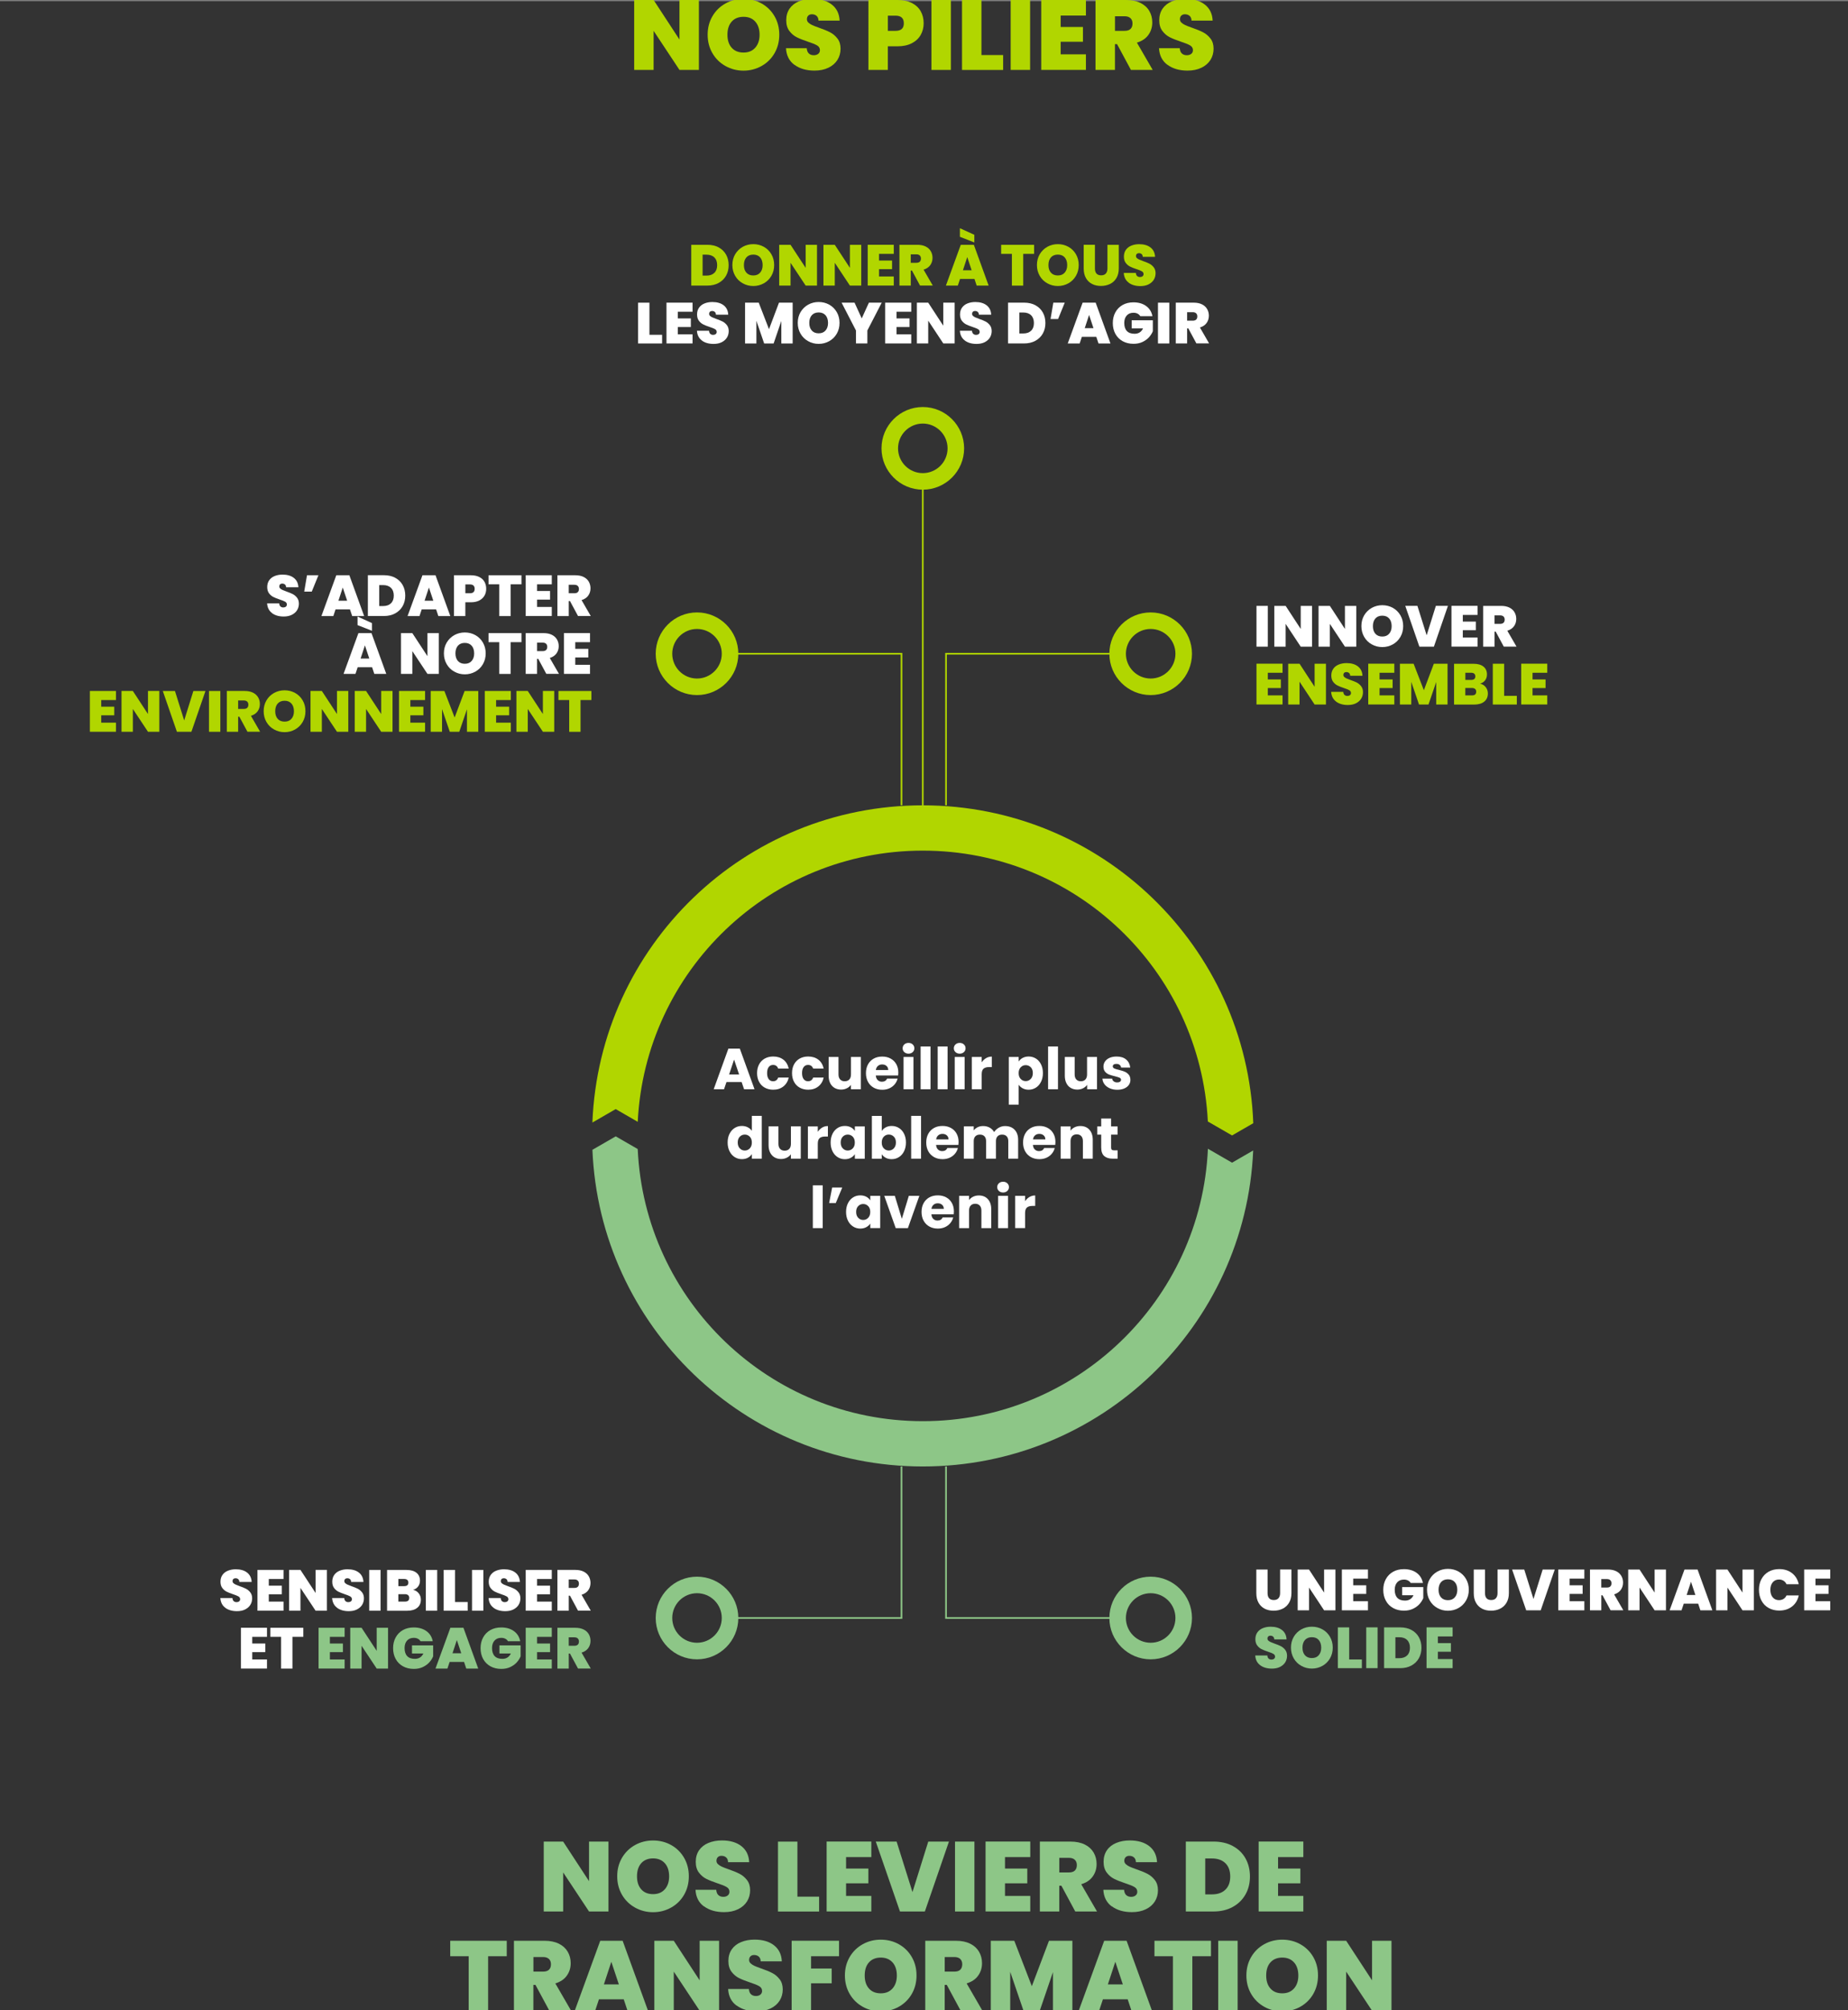 <?xml version="1.0" encoding="UTF-8"?>
<svg id="Calque_1" xmlns="http://www.w3.org/2000/svg" version="1.1" viewBox="0 0 820 891.64">
  <rect x="0" y="0" width="820" height="891.64" fill="#808080" stroke="none"/>
  <!-- Generator: Adobe Illustrator 29.8.2, SVG Export Plug-In . SVG Version: 2.1.1 Build 3)  -->
  <defs>
    <style>
      .st0 {
        fill: #b1d600;
      }

      .st1 {
        fill: #fff;
      }

      .st2 {
        fill: #8dc687;
      }

      .st3 {
        fill: #333;
      }
    </style>
  </defs>
  <g id="background">
    <rect class="st3" y=".52" width="820" height="891.56"/>
  </g>
  <g id="Calque_2">
    <g>
      <path class="st0" d="M273.2,491.92l9.78,5.65c3.27-66.98,58.64-120.29,126.49-120.29s123.15,53.23,126.48,120.14l10.74,6.19,9.42-5.43c-2.96-78.36-67.47-140.99-146.64-140.99s-143.51,62.48-146.61,140.7l10.35-5.98h0Z"/>
      <path class="st2" d="M556.06,510.28l-9.37,5.41-10.71-6.18c-2.99,67.24-58.48,120.83-126.51,120.83s-123.45-53.52-126.5-120.7l-9.76-5.63-10.34,5.97c3.24,78.11,67.63,140.45,146.61,140.45s143.2-62.18,146.59-140.15h-.01Z"/>
    </g>
    <g>
      <path class="st1" d="M329.08,479.94h-6.73l-1.08,3.18h-4.59l6.52-18.02h5.08l6.52,18.02h-4.64l-1.08-3.18h-.01ZM327.96,476.56l-2.23-6.6-2.21,6.6h4.44Z"/>
      <path class="st1" d="M336.83,472.06c.61-1.11,1.45-1.96,2.54-2.57,1.09-.6,2.33-.89,3.73-.89,1.8,0,3.3.47,4.51,1.4s1.99,2.26,2.37,3.97h-4.67c-.39-1.09-1.15-1.64-2.29-1.64-.81,0-1.45.32-1.92.94s-.72,1.51-.72,2.68.24,2.06.72,2.68c.48.62,1.12.94,1.92.94,1.13,0,1.89-.56,2.29-1.64h4.67c-.37,1.68-1.18,2.99-2.39,3.95s-2.71,1.44-4.48,1.44c-1.4,0-2.65-.3-3.73-.89-1.09-.6-1.94-1.45-2.54-2.57-.61-1.11-.91-2.42-.91-3.9s.3-2.79.91-3.9h0Z"/>
      <path class="st1" d="M352.34,472.06c.61-1.11,1.45-1.96,2.54-2.57,1.09-.6,2.33-.89,3.73-.89,1.8,0,3.3.47,4.51,1.4s1.99,2.26,2.37,3.97h-4.67c-.39-1.09-1.15-1.64-2.29-1.64-.81,0-1.45.32-1.92.94s-.72,1.51-.72,2.68.24,2.06.72,2.68c.48.62,1.12.94,1.92.94,1.13,0,1.89-.56,2.29-1.64h4.67c-.37,1.68-1.18,2.99-2.39,3.95s-2.71,1.44-4.48,1.44c-1.4,0-2.65-.3-3.73-.89-1.09-.6-1.94-1.45-2.54-2.57-.61-1.11-.91-2.42-.91-3.9s.3-2.79.91-3.9h0Z"/>
      <path class="st1" d="M381.97,468.81v14.31h-4.39v-1.95c-.45.63-1.04,1.14-1.81,1.52s-1.6.58-2.53.58c-1.09,0-2.06-.24-2.91-.73-.84-.49-1.49-1.2-1.95-2.12s-.69-2.01-.69-3.27v-8.36h4.37v7.77c0,.96.25,1.7.75,2.23s1.16.79,2,.79,1.53-.26,2.04-.79c.5-.52.75-1.27.75-2.23v-7.77h4.39-.03Z"/>
      <path class="st1" d="M398.55,477.03h-9.93c.07.88.35,1.57.86,2.04s1.12.71,1.86.71c1.09,0,1.85-.46,2.28-1.38h4.67c-.24.94-.67,1.79-1.3,2.54-.62.75-1.4,1.34-2.35,1.77-.94.42-1.99.64-3.16.64-1.4,0-2.66-.3-3.74-.89-1.09-.6-1.95-1.45-2.57-2.57s-.93-2.42-.93-3.9.3-2.79.91-3.9,1.46-1.96,2.55-2.57,2.35-.89,3.78-.89,2.61.29,3.69.87,1.92,1.42,2.53,2.49c.61,1.08.91,2.33.91,3.77,0,.41-.03.84-.08,1.28h.01ZM394.13,474.58c0-.75-.26-1.35-.77-1.8s-1.15-.66-1.93-.66-1.36.22-1.86.64c-.5.42-.82,1.03-.94,1.83h5.5,0Z"/>
      <path class="st1" d="M401.25,466.64c-.49-.46-.73-1.01-.73-1.68s.24-1.25.73-1.71,1.11-.69,1.88-.69,1.37.23,1.86.69.73,1.02.73,1.71-.24,1.22-.73,1.68-1.11.69-1.86.69-1.4-.23-1.88-.69ZM405.32,468.81v14.31h-4.39v-14.31h4.39Z"/>
      <path class="st1" d="M412.89,464.14v18.98h-4.39v-18.98h4.39Z"/>
      <path class="st1" d="M420.46,464.14v18.98h-4.39v-18.98h4.39Z"/>
      <path class="st1" d="M423.97,466.64c-.49-.46-.73-1.01-.73-1.68s.24-1.25.73-1.71,1.11-.69,1.88-.69,1.37.23,1.86.69.73,1.02.73,1.71-.24,1.22-.73,1.68-1.11.69-1.86.69-1.4-.23-1.88-.69ZM428.03,468.81v14.31h-4.39v-14.31h4.39Z"/>
      <path class="st1" d="M437.52,469.33c.77-.46,1.63-.69,2.57-.69v4.65h-1.21c-1.09,0-1.92.24-2.46.71s-.82,1.3-.82,2.48v6.64h-4.39v-14.31h4.39v2.38c.51-.78,1.15-1.4,1.92-1.86h0Z"/>
      <path class="st1" d="M453.8,469.22c.75-.41,1.63-.62,2.63-.62,1.18,0,2.25.3,3.21.89.96.6,1.72,1.45,2.28,2.57.56,1.11.84,2.41.84,3.88s-.28,2.76-.84,3.89c-.56,1.12-1.32,1.99-2.28,2.59s-2.02.91-3.21.91c-.99,0-1.87-.21-2.63-.62s-1.36-.94-1.79-1.59v8.83h-4.39v-21.14h4.39v2.02c.42-.66,1.02-1.21,1.77-1.62h.01ZM457.37,473.37c-.61-.62-1.36-.94-2.24-.94s-1.61.32-2.22.95-.91,1.49-.91,2.59.3,1.96.91,2.59,1.35.95,2.22.95,1.62-.33,2.23-.96c.62-.64.93-1.51.93-2.6s-.3-1.96-.91-2.58h0Z"/>
      <path class="st1" d="M469.45,464.14v18.98h-4.39v-18.98h4.39Z"/>
      <path class="st1" d="M486.77,468.81v14.31h-4.39v-1.95c-.45.63-1.04,1.14-1.81,1.52s-1.6.58-2.53.58c-1.09,0-2.06-.24-2.91-.73s-1.49-1.2-1.95-2.12-.7-2.01-.7-3.27v-8.36h4.37v7.77c0,.96.25,1.7.74,2.23.5.52,1.16.79,2,.79s1.53-.26,2.02-.79c.5-.52.74-1.27.74-2.23v-7.77h4.41-.01Z"/>
      <path class="st1" d="M492.42,482.69c-.98-.42-1.74-1.01-2.31-1.76-.57-.74-.88-1.58-.95-2.5h4.34c.05.5.28.89.7,1.2s.91.46,1.51.46c.56,0,.97-.11,1.27-.33s.45-.49.45-.84c0-.41-.22-.71-.64-.91-.42-.2-1.12-.41-2.08-.65-1.02-.24-1.88-.49-2.57-.75-.69-.26-1.27-.69-1.77-1.25s-.74-1.35-.74-2.32c0-.82.23-1.57.69-2.24s1.12-1.21,2-1.6c.88-.39,1.93-.59,3.15-.59,1.8,0,3.21.45,4.25,1.34s1.63,2.07,1.79,3.54h-4.05c-.07-.5-.28-.88-.65-1.18s-.85-.44-1.45-.44c-.51,0-.91.1-1.18.29s-.41.47-.41.81c0,.41.22.72.65.93s1.11.41,2.04.62c1.07.27,1.92.54,2.59.81.66.26,1.25.7,1.76,1.28s.76,1.38.78,2.37c0,.84-.24,1.59-.71,2.24-.47.66-1.14,1.18-2.02,1.56-.88.37-1.9.57-3.07.57-1.24,0-2.36-.22-3.33-.64h-.03Z"/>
      <path class="st1" d="M323.72,502.86c.56-1.11,1.32-1.96,2.28-2.57s2.04-.89,3.21-.89c.94,0,1.81.2,2.58.59.77.39,1.39.93,1.83,1.59v-6.64h4.39v18.98h-4.39v-2.06c-.41.69-1,1.23-1.76,1.64s-1.65.62-2.66.62c-1.18,0-2.25-.3-3.21-.91s-1.72-1.47-2.28-2.59-.84-2.42-.84-3.89.28-2.76.84-3.88h.01ZM332.7,504.17c-.61-.63-1.35-.95-2.22-.95s-1.61.32-2.22.94c-.61.62-.91,1.48-.91,2.58s.3,1.96.91,2.6c.61.64,1.35.96,2.22.96s1.61-.32,2.22-.96c.61-.63.91-1.49.91-2.59s-.3-1.96-.91-2.59h0Z"/>
      <path class="st1" d="M355.32,499.6v14.31h-4.39v-1.95c-.45.63-1.04,1.14-1.81,1.52s-1.6.58-2.53.58c-1.09,0-2.06-.24-2.91-.73-.84-.49-1.49-1.2-1.95-2.12s-.69-2.01-.69-3.27v-8.36h4.37v7.77c0,.96.25,1.7.75,2.23s1.16.79,2,.79,1.53-.26,2.04-.79c.5-.52.75-1.27.75-2.23v-7.77h4.39-.03Z"/>
      <path class="st1" d="M364.79,500.13c.77-.46,1.63-.69,2.57-.69v4.65h-1.21c-1.09,0-1.92.24-2.46.71s-.82,1.3-.82,2.48v6.65h-4.39v-14.31h4.39v2.38c.51-.78,1.15-1.4,1.92-1.86h0Z"/>
      <path class="st1" d="M369.41,502.86c.56-1.11,1.32-1.96,2.28-2.57s2.04-.89,3.21-.89c1.01,0,1.89.21,2.66.62s1.35.95,1.76,1.62v-2.02h4.39v14.31h-4.39v-2.02c-.42.66-1.02,1.2-1.79,1.62-.76.41-1.65.62-2.66.62-1.16,0-2.22-.3-3.18-.91s-1.72-1.47-2.28-2.59-.84-2.42-.84-3.89.28-2.76.84-3.88v-.02h-.01ZM378.39,504.17c-.61-.63-1.35-.95-2.22-.95s-1.61.32-2.22.94c-.61.62-.91,1.48-.91,2.58s.3,1.96.91,2.6c.61.64,1.35.96,2.22.96s1.61-.32,2.22-.96c.61-.63.91-1.49.91-2.59s-.3-1.96-.91-2.59h0Z"/>
      <path class="st1" d="M393.03,500.02c.77-.41,1.65-.62,2.63-.62,1.18,0,2.25.3,3.21.89.96.6,1.72,1.45,2.28,2.57.56,1.11.84,2.41.84,3.88s-.28,2.76-.84,3.89c-.56,1.12-1.32,1.99-2.28,2.59-.96.61-2.02.91-3.21.91-1.01,0-1.89-.2-2.63-.6-.75-.4-1.34-.94-1.77-1.6v2h-4.39v-18.98h4.39v6.69c.41-.66,1-1.21,1.77-1.62h0ZM396.62,504.15c-.61-.62-1.36-.94-2.24-.94s-1.61.32-2.22.95-.91,1.49-.91,2.59.3,1.96.91,2.59c.61.63,1.35.96,2.22.96s1.62-.33,2.23-.96c.62-.64.93-1.51.93-2.6s-.3-1.96-.91-2.58h0Z"/>
      <path class="st1" d="M408.69,494.93v18.98h-4.39v-18.98h4.39Z"/>
      <path class="st1" d="M425.29,507.81h-9.93c.07.88.35,1.57.86,2.04s1.12.71,1.86.71c1.09,0,1.85-.46,2.29-1.38h4.67c-.24.94-.67,1.79-1.3,2.54s-1.4,1.34-2.35,1.77c-.94.42-1.99.64-3.16.64-1.4,0-2.66-.3-3.74-.9s-1.95-1.45-2.57-2.57-.93-2.42-.93-3.9.3-2.79.91-3.9,1.46-1.96,2.55-2.57,2.35-.89,3.77-.89,2.61.29,3.69.87,1.92,1.42,2.53,2.49c.61,1.08.91,2.33.91,3.77,0,.41-.03.84-.08,1.28h.01ZM420.88,505.37c0-.75-.26-1.35-.77-1.8s-1.15-.66-1.92-.66-1.36.22-1.86.64-.82,1.03-.94,1.82h5.49,0Z"/>
      <path class="st1" d="M450.19,501.06c1.04,1.08,1.58,2.57,1.58,4.48v8.36h-4.37v-7.78c0-.93-.24-1.63-.73-2.14s-1.15-.75-2.01-.75-1.52.25-2.01.75-.73,1.22-.73,2.14v7.78h-4.37v-7.78c0-.93-.24-1.63-.73-2.14s-1.15-.75-2.01-.75-1.52.25-2.01.75-.73,1.22-.73,2.14v7.78h-4.39v-14.31h4.39v1.8c.45-.6,1.02-1.07,1.74-1.43s1.53-.52,2.44-.52c1.08,0,2.04.24,2.88.7.84.46,1.51,1.12,1.99,1.98.5-.78,1.18-1.43,2.04-1.92.86-.5,1.79-.75,2.8-.75,1.79,0,3.2.54,4.25,1.62h.01-.02Z"/>
      <path class="st1" d="M468.26,507.81h-9.93c.07.88.35,1.57.86,2.04s1.12.71,1.86.71c1.09,0,1.85-.46,2.29-1.38h4.67c-.24.94-.67,1.79-1.3,2.54s-1.4,1.34-2.35,1.77c-.94.42-1.99.64-3.16.64-1.4,0-2.66-.3-3.74-.9s-1.95-1.45-2.57-2.57-.93-2.42-.93-3.9.3-2.79.91-3.9,1.46-1.96,2.55-2.57,2.35-.89,3.77-.89,2.61.29,3.69.87,1.92,1.42,2.53,2.49c.61,1.08.91,2.33.91,3.77,0,.41-.03.84-.08,1.28h.01ZM463.85,505.37c0-.75-.26-1.35-.77-1.8s-1.15-.66-1.92-.66-1.36.22-1.86.64-.82,1.03-.94,1.82h5.49,0Z"/>
      <path class="st1" d="M483.38,501.07c1,1.09,1.5,2.58,1.5,4.48v8.36h-4.37v-7.78c0-.96-.25-1.7-.74-2.23s-1.16-.79-2-.79-1.5.26-2,.79-.74,1.27-.74,2.23v7.78h-4.39v-14.31h4.39v1.89c.45-.63,1.04-1.13,1.8-1.5s1.6-.56,2.54-.56c1.68,0,3.02.54,4.02,1.63h0Z"/>
      <path class="st1" d="M495.92,510.19v3.72h-2.23c-1.59,0-2.83-.39-3.72-1.16-.88-.77-1.34-2.05-1.34-3.81v-5.69h-1.74v-3.65h1.74v-3.49h4.39v3.49h2.87v3.65h-2.87v5.75c0,.42.1.73.3.93s.56.28,1.02.28h1.58Z"/>
      <path class="st1" d="M365.06,525.73v18.98h-4.39v-18.98h4.39Z"/>
      <path class="st1" d="M369.25,526.7h4.48l-2.87,6.88h-2.95l1.34-6.88h0Z"/>
      <path class="st1" d="M376.26,533.65c.56-1.11,1.32-1.96,2.28-2.57s2.04-.89,3.21-.89c1.01,0,1.89.21,2.66.62s1.35.95,1.76,1.62v-2.04h4.39v14.31h-4.39v-2.02c-.42.66-1.02,1.2-1.79,1.62-.76.41-1.65.62-2.66.62-1.16,0-2.22-.3-3.18-.91s-1.72-1.47-2.28-2.59-.84-2.42-.84-3.89.28-2.76.84-3.88h-.01ZM385.24,534.96c-.61-.63-1.35-.95-2.22-.95s-1.61.32-2.22.94c-.61.62-.91,1.48-.91,2.58s.3,1.96.91,2.6c.61.64,1.35.96,2.22.96s1.61-.32,2.22-.96c.61-.63.91-1.49.91-2.59s-.3-1.96-.91-2.59h0Z"/>
      <path class="st1" d="M400.16,540.61l3.11-10.21h4.67l-5.08,14.31h-5.41l-5.08-14.31h4.69l3.11,10.21h-.01Z"/>
      <path class="st1" d="M423.21,538.6h-9.93c.07.88.35,1.57.86,2.04s1.12.71,1.86.71c1.09,0,1.85-.46,2.29-1.38h4.67c-.24.94-.67,1.79-1.3,2.54s-1.4,1.34-2.35,1.77c-.94.42-1.99.64-3.16.64-1.4,0-2.66-.3-3.74-.9s-1.95-1.45-2.57-2.57-.93-2.42-.93-3.9.3-2.79.91-3.9,1.46-1.96,2.55-2.57,2.35-.89,3.77-.89,2.61.29,3.69.87,1.92,1.4,2.53,2.49c.61,1.08.91,2.33.91,3.77,0,.41-.03.84-.08,1.28h.01ZM418.79,536.17c0-.75-.26-1.35-.77-1.8s-1.15-.66-1.92-.66-1.36.22-1.86.64-.82,1.03-.94,1.82h5.49,0Z"/>
      <path class="st1" d="M438.34,531.87c1,1.09,1.5,2.58,1.5,4.48v8.36h-4.37v-7.78c0-.96-.25-1.7-.74-2.23-.5-.52-1.16-.79-2-.79s-1.5.26-2,.79c-.5.52-.74,1.27-.74,2.23v7.78h-4.39v-14.31h4.39v1.89c.45-.63,1.04-1.13,1.8-1.5s1.6-.56,2.54-.56c1.68,0,3.02.54,4.02,1.63h0Z"/>
      <path class="st1" d="M443.22,528.22c-.49-.46-.73-1.01-.73-1.68s.24-1.25.73-1.71,1.11-.69,1.88-.69,1.37.23,1.86.69.73,1.02.73,1.71-.24,1.22-.73,1.68-1.11.69-1.86.69-1.4-.23-1.88-.69ZM447.28,530.4v14.31h-4.39v-14.31h4.39Z"/>
      <path class="st1" d="M456.77,530.92c.77-.46,1.63-.69,2.57-.69v4.64h-1.21c-1.09,0-1.92.24-2.46.71s-.82,1.3-.82,2.48v6.65h-4.39v-14.31h4.39v2.38c.51-.78,1.15-1.4,1.92-1.86h0Z"/>
    </g>
    <g>
      <path class="st2" d="M269.99,847.82h-8.62l-11.48-17.33v17.33h-8.62v-31.01h8.62l11.48,17.55v-17.55h8.62v31.01Z"/>
      <path class="st2" d="M281.78,846.08c-2.44-1.36-4.37-3.25-5.78-5.67s-2.13-5.15-2.13-8.21.71-5.78,2.13-8.21c1.43-2.42,3.35-4.3,5.78-5.65,2.44-1.35,5.11-2.02,8-2.02s5.61.67,8.02,2.02,4.33,3.23,5.74,5.65c1.4,2.42,2.11,5.15,2.11,8.21s-.71,5.78-2.11,8.21c-1.4,2.42-3.33,4.31-5.76,5.67-2.44,1.36-5.11,2.05-8,2.05s-5.57-.69-8-2.05h0ZM294.99,837.97c1.27-1.44,1.92-3.35,1.92-5.76s-.64-4.41-1.92-5.82-3.02-2.13-5.21-2.13-3.97.71-5.24,2.13-1.89,3.36-1.89,5.82.63,4.37,1.89,5.78c1.26,1.43,3,2.13,5.24,2.13s3.94-.72,5.21-2.16h0Z"/>
      <path class="st2" d="M312.34,845.56c-2.32-1.72-3.56-4.17-3.73-7.37h9.2c.09,1.09.41,1.87.97,2.37s1.27.75,2.16.75c.79,0,1.45-.2,1.96-.6s.77-.95.77-1.65c0-.91-.42-1.61-1.27-2.11s-2.23-1.06-4.14-1.68c-2.02-.67-3.66-1.33-4.91-1.96s-2.33-1.56-3.25-2.78-1.38-2.81-1.38-4.77.5-3.7,1.49-5.13c1-1.43,2.37-2.5,4.14-3.23s3.76-1.1,5.99-1.1c3.6,0,6.49.84,8.64,2.53s3.31,4.05,3.45,7.11h-9.37c-.03-.94-.32-1.64-.86-2.11s-1.24-.71-2.09-.71c-.64,0-1.18.2-1.58.58s-.62.93-.62,1.63c0,.59.23,1.09.69,1.51s1.02.79,1.7,1.1,1.68.7,2.99,1.16c1.96.67,3.58,1.34,4.87,2s2.37,1.58,3.3,2.78,1.38,2.69,1.38,4.51-.46,3.51-1.38,4.97-2.25,2.62-4.01,3.47-3.81,1.27-6.18,1.27c-3.6,0-6.56-.86-8.88-2.57h-.02Z"/>
      <path class="st2" d="M353.83,841.23h9.63v6.6h-18.25v-31.01h8.62v24.42h0Z"/>
      <path class="st2" d="M375.42,823.71v5.06h9.89v6.55h-9.89v5.58h11.21v6.9h-19.83v-31.01h19.83v6.9h-11.21Z"/>
      <path class="st2" d="M421.07,816.81l-10.69,31.01h-11.04l-10.73-31.01h9.24l7.04,22.39,7-22.39h9.2-.02Z"/>
      <path class="st2" d="M432.38,816.81v31.01h-8.62v-31.01h8.62Z"/>
      <path class="st2" d="M445.94,823.71v5.06h9.89v6.55h-9.89v5.58h11.21v6.9h-19.83v-31.01h19.83v6.9h-11.21Z"/>
      <path class="st2" d="M477.12,847.82l-6.16-11.44h-.93v11.44h-8.62v-31.01h13.6c2.49,0,4.6.44,6.34,1.3s3.04,2.06,3.92,3.56c.88,1.51,1.32,3.2,1.32,5.08,0,2.11-.58,3.96-1.74,5.56-1.15,1.6-2.85,2.73-5.08,3.41l7,12.09h-9.63,0ZM470.04,830.49h4.27c1.18,0,2.06-.28,2.63-.84s.88-1.36.88-2.42c0-1-.3-1.79-.9-2.35-.6-.58-1.47-.86-2.61-.86h-4.27v6.47h0Z"/>
      <path class="st2" d="M493.31,845.56c-2.32-1.72-3.56-4.17-3.73-7.37h9.2c.09,1.09.41,1.87.97,2.37s1.27.75,2.16.75c.79,0,1.45-.2,1.96-.6s.77-.95.77-1.65c0-.91-.42-1.61-1.27-2.11s-2.23-1.06-4.14-1.68c-2.02-.67-3.66-1.33-4.91-1.96s-2.33-1.56-3.25-2.78-1.38-2.81-1.38-4.77.5-3.7,1.49-5.13,2.37-2.5,4.14-3.23,3.76-1.1,5.99-1.1c3.6,0,6.49.84,8.64,2.53s3.31,4.05,3.45,7.11h-9.37c-.03-.94-.32-1.64-.86-2.11s-1.24-.71-2.09-.71c-.64,0-1.18.2-1.58.58s-.62.93-.62,1.63c0,.59.23,1.09.69,1.51s1.02.79,1.7,1.1,1.68.7,2.99,1.16c1.96.67,3.58,1.34,4.87,2s2.37,1.58,3.3,2.78,1.38,2.69,1.38,4.51-.46,3.51-1.38,4.97-2.25,2.62-4.01,3.47-3.81,1.27-6.18,1.27c-3.6,0-6.56-.86-8.88-2.57h-.02Z"/>
      <path class="st2" d="M547,818.77c2.45,1.31,4.33,3.13,5.65,5.48,1.32,2.35,1.98,5.03,1.98,8.04s-.66,5.66-2,8c-1.34,2.35-3.22,4.19-5.67,5.52-2.45,1.34-5.29,2-8.51,2h-12.27v-31.01h12.27c3.25,0,6.11.65,8.56,1.96h0ZM543.72,838.15c1.44-1.38,2.16-3.33,2.16-5.85s-.72-4.53-2.16-5.92-3.42-2.09-5.94-2.09h-2.99v15.93h2.99c2.53,0,4.51-.69,5.94-2.07h0Z"/>
      <path class="st2" d="M567.11,823.71v5.06h9.89v6.55h-9.89v5.58h11.21v6.9h-19.83v-31.01h19.83v6.9h-11.21Z"/>
      <path class="st2" d="M224.86,860.8v6.86h-8.27v24.14h-8.62v-24.14h-8.19v-6.86h25.08Z"/>
      <path class="st2" d="M243.76,891.81l-6.16-11.44h-.93v11.44h-8.62v-31.01h13.6c2.49,0,4.6.44,6.34,1.3s3.04,2.06,3.92,3.56c.88,1.51,1.32,3.2,1.32,5.08,0,2.11-.58,3.96-1.74,5.56-1.15,1.6-2.85,2.73-5.08,3.41l7,12.09h-9.63,0ZM236.69,874.48h4.27c1.18,0,2.06-.28,2.63-.84.59-.56.88-1.36.88-2.42,0-1-.3-1.79-.9-2.35-.6-.58-1.47-.86-2.61-.86h-4.27v6.47h0Z"/>
      <path class="st2" d="M276.76,886.75h-10.99l-1.68,5.06h-9.06l11.31-31.01h9.94l11.26,31.01h-9.1l-1.68-5.06ZM274.6,880.15l-3.34-10.03-3.3,10.03h6.64Z"/>
      <path class="st2" d="M319.07,891.81h-8.62l-11.48-17.33v17.33h-8.62v-31.01h8.62l11.48,17.55v-17.55h8.62v31.01Z"/>
      <path class="st2" d="M326.82,889.55c-2.32-1.72-3.56-4.17-3.73-7.37h9.2c.09,1.09.41,1.87.97,2.37s1.27.75,2.16.75c.79,0,1.45-.2,1.96-.6s.77-.95.77-1.65c0-.91-.42-1.61-1.27-2.11s-2.23-1.06-4.14-1.68c-2.02-.67-3.66-1.33-4.91-1.96s-2.33-1.56-3.25-2.78-1.38-2.81-1.38-4.77.5-3.7,1.49-5.13c1-1.43,2.37-2.5,4.14-3.23s3.76-1.1,5.99-1.1c3.6,0,6.49.84,8.64,2.53s3.31,4.05,3.45,7.11h-9.37c-.03-.94-.32-1.64-.86-2.11s-1.24-.71-2.09-.71c-.64,0-1.18.2-1.58.58s-.62.93-.62,1.63c0,.59.23,1.09.69,1.51s1.02.79,1.7,1.1,1.68.7,2.99,1.16c1.96.67,3.58,1.34,4.87,2s2.37,1.58,3.3,2.78,1.38,2.69,1.38,4.51-.46,3.51-1.38,4.97-2.25,2.62-4.01,3.47-3.81,1.27-6.18,1.27c-3.6,0-6.56-.86-8.88-2.57h-.02Z"/>
      <path class="st2" d="M372.3,860.8v6.86h-12.41v5.45h9.15v6.55h-9.15v12.14h-8.62v-31.01h21.03Z"/>
      <path class="st2" d="M382.81,890.07c-2.44-1.36-4.37-3.25-5.78-5.67s-2.13-5.15-2.13-8.21.71-5.78,2.13-8.21c1.43-2.42,3.35-4.3,5.78-5.65s5.11-2.02,8-2.02,5.61.67,8.02,2.02,4.33,3.23,5.74,5.65,2.11,5.15,2.11,8.21-.71,5.78-2.11,8.21c-1.4,2.42-3.33,4.31-5.76,5.67s-5.11,2.05-8,2.05-5.57-.69-8-2.05h0ZM396.03,881.96c1.27-1.44,1.92-3.35,1.92-5.76s-.64-4.41-1.92-5.82-3.02-2.13-5.21-2.13-3.97.71-5.24,2.13-1.89,3.36-1.89,5.82.63,4.37,1.89,5.78c1.26,1.43,3,2.13,5.24,2.13s3.94-.72,5.21-2.16h0Z"/>
      <path class="st2" d="M426.27,891.81l-6.16-11.44h-.93v11.44h-8.62v-31.01h13.6c2.49,0,4.6.44,6.34,1.3s3.04,2.06,3.92,3.56c.88,1.51,1.32,3.2,1.32,5.08,0,2.11-.58,3.96-1.74,5.56-1.15,1.6-2.85,2.73-5.08,3.41l7,12.09h-9.63,0ZM419.19,874.48h4.27c1.18,0,2.06-.28,2.63-.84s.88-1.36.88-2.42c0-1-.3-1.79-.9-2.35-.6-.58-1.47-.86-2.61-.86h-4.27v6.47h0Z"/>
      <path class="st2" d="M475.84,860.8v31.01h-8.62v-17.11l-5.85,17.11h-7.22l-5.89-17.24v17.24h-8.62v-31.01h10.43l7.78,20.15,7.61-20.15h10.38-.01Z"/>
      <path class="st2" d="M500.38,886.75h-10.99l-1.68,5.06h-9.06l11.31-31.01h9.94l11.26,31.01h-9.1l-1.68-5.06h0ZM498.23,880.15l-3.34-10.03-3.3,10.03h6.64Z"/>
      <path class="st2" d="M537.34,860.8v6.86h-8.27v24.14h-8.62v-24.14h-8.19v-6.86h25.08Z"/>
      <path class="st2" d="M549.17,860.8v31.01h-8.62v-31.01h8.62Z"/>
      <path class="st2" d="M560.96,890.07c-2.44-1.36-4.37-3.25-5.78-5.67s-2.13-5.15-2.13-8.21.71-5.78,2.13-8.21c1.43-2.42,3.35-4.3,5.78-5.65s5.11-2.02,8-2.02,5.61.67,8.02,2.02,4.33,3.23,5.74,5.65,2.11,5.15,2.11,8.21-.71,5.78-2.11,8.21c-1.4,2.42-3.33,4.31-5.76,5.67s-5.11,2.05-8,2.05-5.57-.69-8-2.05h0ZM574.18,881.96c1.27-1.44,1.92-3.35,1.92-5.76s-.64-4.41-1.92-5.82-3.02-2.13-5.21-2.13-3.97.71-5.24,2.13-1.89,3.36-1.89,5.82.63,4.37,1.89,5.78c1.26,1.43,3,2.13,5.24,2.13s3.94-.72,5.21-2.16h0Z"/>
      <path class="st2" d="M617.43,891.81h-8.62l-11.48-17.33v17.33h-8.62v-31.01h8.62l11.48,17.55v-17.55h8.62v31.01Z"/>
    </g>
    <g>
      <path class="st0" d="M310.12,31.01h-8.62l-11.48-17.33v17.33h-8.62V0h8.62l11.48,17.55V0h8.62v31.01Z"/>
      <path class="st0" d="M321.91,29.28c-2.44-1.36-4.37-3.25-5.78-5.67s-2.13-5.15-2.13-8.21.71-5.78,2.13-8.21,3.35-4.3,5.78-5.65,5.11-2.02,8-2.02,5.61.67,8.02,2.02,4.33,3.23,5.74,5.65,2.11,5.15,2.11,8.21-.71,5.78-2.11,8.21c-1.4,2.42-3.33,4.31-5.76,5.67-2.44,1.36-5.11,2.05-8,2.05s-5.57-.69-8-2.05h0ZM335.12,21.16c1.27-1.44,1.92-3.35,1.92-5.76s-.64-4.41-1.92-5.82c-1.27-1.43-3.02-2.13-5.21-2.13s-3.97.71-5.24,2.13c-1.26,1.43-1.89,3.36-1.89,5.82s.63,4.37,1.89,5.78,3,2.13,5.24,2.13,3.94-.72,5.21-2.16Z"/>
      <path class="st0" d="M352.49,28.75c-2.32-1.72-3.56-4.17-3.73-7.37h9.2c.09,1.09.41,1.87.97,2.37.56.5,1.27.75,2.16.75.79,0,1.45-.2,1.96-.6s.77-.95.77-1.65c0-.91-.42-1.61-1.27-2.11s-2.23-1.06-4.14-1.68c-2.02-.67-3.66-1.33-4.91-1.96s-2.33-1.56-3.25-2.78c-.93-1.22-1.38-2.81-1.38-4.77s.5-3.7,1.49-5.13c1-1.43,2.37-2.5,4.14-3.23,1.74-.71,3.73-1.08,5.97-1.08,3.6,0,6.49.84,8.64,2.53s3.31,4.05,3.45,7.11h-9.37c-.03-.94-.32-1.64-.86-2.11s-1.24-.71-2.09-.71c-.64,0-1.18.2-1.58.58s-.62.93-.62,1.63c0,.59.23,1.09.69,1.51s1.02.79,1.7,1.1,1.68.7,2.99,1.16c1.96.67,3.58,1.34,4.87,2s2.37,1.58,3.3,2.78c.93,1.19,1.38,2.69,1.38,4.51s-.46,3.51-1.38,4.97-2.25,2.62-4.01,3.47-3.81,1.27-6.18,1.27c-3.6,0-6.56-.86-8.88-2.57h0Z"/>
      <path class="st0" d="M408.55,15.47c-.86,1.53-2.17,2.78-3.92,3.69s-3.88,1.38-6.4,1.38h-4.27v10.47h-8.62V0h12.89c2.49,0,4.62.44,6.36,1.32,1.74.88,3.06,2.1,3.94,3.65s1.32,3.34,1.32,5.37c0,1.87-.44,3.58-1.3,5.13h0ZM401.05,10.34c0-2.25-1.22-3.39-3.65-3.39h-3.43v6.73h3.43c2.44,0,3.65-1.11,3.65-3.34Z"/>
      <path class="st0" d="M421.93,0v31.01h-8.62V0h8.62Z"/>
      <path class="st0" d="M435.49,24.42h9.63v6.6h-18.25V0h8.62v24.42h0Z"/>
      <path class="st0" d="M457.08,0v31.01h-8.62V0h8.62Z"/>
      <path class="st0" d="M470.64,6.91v5.06h9.89v6.55h-9.89v5.58h11.21v6.9h-19.83V0h19.83v6.9h-11.21Z"/>
      <path class="st0" d="M501.82,31.01l-6.16-11.44h-.93v11.44h-8.62V0h13.6c2.49,0,4.6.44,6.34,1.3,1.73.86,3.04,2.06,3.92,3.56s1.32,3.2,1.32,5.08c0,2.11-.58,3.96-1.74,5.56-1.15,1.6-2.85,2.73-5.08,3.41l7,12.09h-9.63,0ZM494.74,13.68h4.27c1.18,0,2.06-.28,2.63-.84s.88-1.36.88-2.42c0-1-.3-1.79-.9-2.35s-1.47-.86-2.61-.86h-4.27v6.47h0Z"/>
      <path class="st0" d="M518.01,28.75c-2.32-1.72-3.56-4.17-3.73-7.37h9.2c.09,1.09.41,1.87.97,2.37.56.5,1.27.75,2.16.75.79,0,1.45-.2,1.96-.6s.77-.95.77-1.65c0-.91-.42-1.61-1.27-2.11s-2.23-1.06-4.14-1.68c-2.02-.67-3.66-1.33-4.91-1.96s-2.33-1.56-3.25-2.78c-.93-1.22-1.38-2.81-1.38-4.77s.5-3.7,1.49-5.13c1-1.43,2.37-2.5,4.14-3.23,1.74-.71,3.73-1.08,5.97-1.08,3.6,0,6.49.84,8.64,2.53s3.31,4.05,3.45,7.11h-9.37c-.03-.94-.32-1.64-.86-2.11s-1.24-.71-2.09-.71c-.64,0-1.18.2-1.58.58s-.62.93-.62,1.63c0,.59.23,1.09.69,1.51s1.02.79,1.7,1.1,1.68.7,2.99,1.16c1.96.67,3.58,1.34,4.87,2s2.37,1.58,3.3,2.78c.93,1.19,1.38,2.69,1.38,4.51s-.46,3.51-1.38,4.97-2.25,2.62-4.01,3.47-3.81,1.27-6.18,1.27c-3.6,0-6.56-.86-8.88-2.57h0Z"/>
    </g>
    <g>
      <path class="st1" d="M562.56,268.73v18.09h-5.03v-18.09h5.03Z"/>
      <path class="st1" d="M582.19,286.82h-5.03l-6.69-10.11v10.11h-5.03v-18.09h5.03l6.69,10.23v-10.23h5.03v18.09Z"/>
      <path class="st1" d="M601.81,286.82h-5.03l-6.69-10.11v10.11h-5.03v-18.09h5.03l6.69,10.23v-10.23h5.03v18.09Z"/>
      <path class="st1" d="M608.69,285.8c-1.43-.79-2.55-1.89-3.37-3.31s-1.24-3-1.24-4.79.41-3.37,1.24-4.79c.83-1.4,1.96-2.5,3.37-3.3,1.43-.78,2.97-1.18,4.67-1.18s3.27.39,4.68,1.18c1.4.78,2.53,1.88,3.35,3.3s1.23,3,1.23,4.79-.41,3.37-1.23,4.79-1.94,2.51-3.35,3.31c-1.43.79-2.97,1.2-4.67,1.2s-3.24-.39-4.67-1.2h-.01ZM616.4,281.07c.74-.84,1.11-1.96,1.11-3.35s-.37-2.57-1.11-3.41-1.76-1.24-3.05-1.24-2.32.41-3.06,1.24c-.73.83-1.1,1.96-1.1,3.41s.37,2.55,1.1,3.37,1.75,1.24,3.06,1.24,2.3-.41,3.05-1.25h0Z"/>
      <path class="st1" d="M642.48,268.73l-6.23,18.09h-6.44l-6.26-18.09h5.39l4.1,13.05,4.08-13.05h5.36,0Z"/>
      <path class="st1" d="M649.08,272.75v2.95h5.78v3.82h-5.78v3.25h6.54v4.03h-11.57v-18.09h11.57v4.03h-6.54Z"/>
      <path class="st1" d="M667.27,286.82l-3.59-6.67h-.53v6.67h-5.03v-18.09h7.94c1.45,0,2.68.25,3.69.75s1.77,1.2,2.28,2.08c.51.88.77,1.87.77,2.96,0,1.23-.34,2.32-1.01,3.24s-1.67,1.6-2.96,1.99l4.08,7.05h-5.63ZM663.14,276.7h2.48c.69,0,1.2-.16,1.53-.49.35-.33.51-.79.51-1.4,0-.58-.17-1.04-.52-1.37-.35-.34-.86-.5-1.52-.5h-2.48v3.78h0Z"/>
      <path class="st0" d="M562.56,298.41v2.95h5.78v3.82h-5.78v3.25h6.54v4.03h-11.57v-18.09h11.57v4.03h-6.54Z"/>
      <path class="st0" d="M588.35,312.47h-5.03l-6.69-10.11v10.11h-5.03v-18.09h5.03l6.69,10.23v-10.23h5.03v18.09Z"/>
      <path class="st0" d="M592.86,311.16c-1.35-1-2.08-2.44-2.19-4.3h5.37c.05.63.24,1.09.57,1.38s.75.44,1.26.44c.46,0,.84-.12,1.14-.35s.45-.56.45-.96c0-.52-.25-.94-.75-1.23-.5-.29-1.3-.62-2.42-.98-1.18-.39-2.13-.77-2.86-1.14s-1.36-.91-1.89-1.61-.81-1.63-.81-2.79.29-2.17.87-2.99c.58-.83,1.38-1.46,2.42-1.88,1.02-.42,2.19-.64,3.49-.64,2.1,0,3.79.49,5.04,1.47,1.26.98,1.93,2.37,2.01,4.15h-5.46c-.01-.56-.19-.96-.5-1.23s-.73-.41-1.22-.41c-.37,0-.69.11-.93.33-.24.22-.36.54-.36.96,0,.35.13.64.39.88s.6.46.99.64.98.4,1.74.69c1.14.39,2.09.78,2.84,1.16.75.39,1.38.93,1.92,1.62.54.7.81,1.57.81,2.63s-.27,2.05-.81,2.91-1.32,1.53-2.33,2.04c-1.02.5-2.22.74-3.6.74-2.1,0-3.83-.5-5.18-1.5h0Z"/>
      <path class="st0" d="M612.15,298.41v2.95h5.78v3.82h-5.78v3.25h6.54v4.03h-11.57v-18.09h11.57v4.03h-6.54Z"/>
      <path class="st0" d="M642.31,294.38v18.09h-5.03v-9.98l-3.42,9.98h-4.21l-3.44-10.06v10.06h-5.03v-18.09h6.07l4.55,11.76,4.43-11.76h6.07Z"/>
      <path class="st0" d="M659.26,304.77c.62.82.94,1.74.94,2.79,0,1.53-.52,2.75-1.59,3.62s-2.55,1.32-4.46,1.32h-8.95v-18.09h8.68c1.85,0,3.3.41,4.34,1.23s1.58,1.98,1.58,3.47c0,1.07-.28,1.94-.84,2.66s-1.3,1.2-2.22,1.45c1.07.24,1.9.76,2.53,1.58h0v-.02ZM650.21,301.57h2.54c1.27,0,1.89-.52,1.89-1.56s-.63-1.62-1.89-1.62h-2.54v3.18h0ZM655.03,306.83c0-.56-.16-.97-.5-1.25-.34-.29-.81-.44-1.43-.44h-2.91v3.29h2.93c1.27,0,1.89-.52,1.89-1.59h.01Z"/>
      <path class="st0" d="M667.42,308.63h5.63v3.85h-10.66v-18.09h5.03v14.24h0Z"/>
      <path class="st0" d="M680.02,298.41v2.95h5.78v3.82h-5.78v3.25h6.54v4.03h-11.57v-18.09h11.57v4.03h-6.54Z"/>
    </g>
    <g>
      <path class="st0" d="M318.87,109.73c1.43.76,2.53,1.83,3.3,3.2s1.15,2.93,1.15,4.69-.39,3.3-1.16,4.67-1.88,2.44-3.31,3.22c-1.43.77-3.09,1.16-4.96,1.16h-7.16v-18.09h7.16c1.89,0,3.56.38,5,1.14h-.01ZM316.96,121.03c.84-.81,1.26-1.94,1.26-3.41s-.41-2.63-1.26-3.45c-.84-.82-1.99-1.22-3.46-1.22h-1.74v9.29h1.74c1.47,0,2.62-.4,3.46-1.21Z"/>
      <path class="st0" d="M329.58,125.66c-1.43-.79-2.55-1.89-3.37-3.31s-1.24-3-1.24-4.79.41-3.37,1.24-4.79c.83-1.4,1.96-2.5,3.37-3.3,1.43-.78,2.97-1.18,4.67-1.18s3.27.39,4.68,1.18c1.4.78,2.53,1.88,3.35,3.3s1.23,3,1.23,4.79-.41,3.37-1.23,4.79-1.94,2.51-3.35,3.31c-1.43.79-2.97,1.2-4.67,1.2s-3.24-.39-4.67-1.2h-.01ZM337.29,120.92c.75-.84,1.11-1.96,1.11-3.35s-.37-2.57-1.11-3.41c-.75-.83-1.76-1.24-3.04-1.24s-2.32.41-3.06,1.24c-.73.83-1.1,1.96-1.1,3.41s.37,2.55,1.1,3.37,1.75,1.24,3.06,1.24,2.3-.41,3.04-1.25h0Z"/>
      <path class="st0" d="M362.52,126.67h-5.03l-6.71-10.11v10.11h-5.03v-18.09h5.03l6.71,10.23v-10.23h5.03v18.09Z"/>
      <path class="st0" d="M382.15,126.67h-5.03l-6.71-10.11v10.11h-5.03v-18.09h5.03l6.71,10.23v-10.23h5.03v18.09Z"/>
      <path class="st0" d="M390.05,112.61v2.95h5.78v3.82h-5.78v3.25h6.54v4.03h-11.57v-18.09h11.57v4.03h-6.54Z"/>
      <path class="st0" d="M408.25,126.67l-3.59-6.67h-.53v6.67h-5.03v-18.09h7.94c1.45,0,2.68.25,3.69.75s1.77,1.2,2.28,2.08c.51.88.77,1.87.77,2.96,0,1.23-.34,2.32-1.01,3.24-.67.94-1.67,1.6-2.96,1.99l4.08,7.05h-5.63ZM404.12,116.56h2.48c.69,0,1.2-.16,1.53-.49.35-.33.51-.79.51-1.4,0-.58-.17-1.04-.52-1.37-.35-.34-.86-.5-1.52-.5h-2.48v3.78h0Z"/>
      <path class="st0" d="M432.4,123.72h-6.41l-.98,2.95h-5.29l6.6-18.09h5.8l6.56,18.09h-5.31l-.98-2.95h.01ZM432.34,104.12v3.42l-6.41-2.51v-3.8l6.41,2.91h0ZM431.14,119.88l-1.95-5.85-1.92,5.85h3.88-.01Z"/>
      <path class="st0" d="M458.85,108.59v4.01h-4.82v14.09h-5.03v-14.09h-4.77v-4.01h14.63-.01Z"/>
      <path class="st0" d="M464.72,125.66c-1.43-.79-2.55-1.89-3.37-3.31s-1.24-3-1.24-4.79.41-3.37,1.24-4.79c.83-1.4,1.96-2.5,3.37-3.3,1.43-.78,2.97-1.18,4.67-1.18s3.27.39,4.68,1.18c1.4.78,2.53,1.88,3.35,3.3s1.23,3,1.23,4.79-.41,3.37-1.23,4.79-1.94,2.51-3.35,3.31c-1.43.79-2.97,1.2-4.67,1.2s-3.24-.39-4.67-1.2h-.01ZM472.43,120.92c.74-.84,1.11-1.96,1.11-3.35s-.37-2.57-1.11-3.41-1.76-1.24-3.05-1.24-2.32.41-3.06,1.24c-.73.83-1.1,1.96-1.1,3.41s.37,2.55,1.1,3.37,1.75,1.24,3.06,1.24,2.3-.41,3.05-1.25h0Z"/>
      <path class="st0" d="M485.84,108.59v10.49c0,.98.23,1.73.69,2.25s1.14.79,2.07.79,1.62-.27,2.09-.81c.47-.54.71-1.3.71-2.24v-10.49h5.03v10.49c0,1.65-.35,3.07-1.04,4.25-.71,1.18-1.65,2.06-2.86,2.63-1.21.59-2.55.88-4.02.88s-2.79-.29-3.94-.88-2.06-1.47-2.72-2.63-.99-2.58-.99-4.26v-10.49h5Z"/>
      <path class="st0" d="M500.83,125.36c-1.35-1-2.08-2.44-2.19-4.3h5.37c.05.63.24,1.09.57,1.38s.75.44,1.26.44c.46,0,.84-.12,1.14-.35s.45-.56.45-.96c0-.52-.25-.94-.75-1.23s-1.3-.62-2.42-.98c-1.18-.39-2.13-.77-2.86-1.14-.73-.37-1.36-.91-1.89-1.61s-.81-1.63-.81-2.79.29-2.17.87-2.99,1.38-1.46,2.42-1.88c1.02-.42,2.19-.64,3.49-.64,2.1,0,3.79.49,5.04,1.47,1.26.98,1.93,2.37,2.01,4.15h-5.46c-.01-.56-.19-.96-.5-1.23s-.73-.41-1.22-.41c-.37,0-.69.11-.93.33s-.36.54-.36.96c0,.35.13.64.39.88.26.25.6.46.99.64s.98.4,1.74.69c1.14.39,2.09.78,2.84,1.16.75.39,1.38.93,1.92,1.62.54.7.81,1.57.81,2.63s-.27,2.05-.81,2.91-1.32,1.53-2.33,2.04c-1.02.5-2.22.75-3.6.75-2.1,0-3.83-.5-5.18-1.5h0v-.02Z"/>
      <path class="st1" d="M288.16,148.49h5.63v3.85h-10.65v-18.09h5.03v14.24h-.01Z"/>
      <path class="st1" d="M300.76,138.28v2.95h5.78v3.82h-5.78v3.25h6.54v4.03h-11.57v-18.09h11.57v4.03h-6.54Z"/>
      <path class="st1" d="M311.44,151.01c-1.35-1-2.08-2.44-2.19-4.3h5.36c.05.63.24,1.09.57,1.38s.75.44,1.25.44c.46,0,.84-.12,1.14-.35s.45-.56.45-.96c0-.52-.25-.94-.74-1.23-.5-.29-1.3-.62-2.42-.98-1.18-.39-2.13-.77-2.86-1.14s-1.36-.91-1.89-1.61-.81-1.63-.81-2.79.29-2.17.87-2.99,1.38-1.46,2.42-1.88c1.02-.42,2.19-.64,3.49-.64,2.1,0,3.79.49,5.04,1.47s1.93,2.37,2.01,4.15h-5.46c-.01-.56-.19-.96-.5-1.23s-.73-.41-1.22-.41c-.37,0-.69.11-.93.33-.24.22-.36.54-.36.96,0,.35.13.64.39.88.26.25.6.46.99.64s.98.4,1.74.69c1.14.39,2.09.78,2.84,1.16.75.39,1.38.93,1.92,1.62.53.7.81,1.57.81,2.63s-.27,2.05-.81,2.91-1.32,1.53-2.34,2.04-2.22.74-3.6.74c-2.1,0-3.83-.5-5.18-1.5h.02Z"/>
      <path class="st1" d="M351.72,134.25v18.09h-5.03v-9.98l-3.41,9.98h-4.21l-3.44-10.06v10.06h-5.03v-18.09h6.07l4.55,11.76,4.43-11.76h6.06Z"/>
      <path class="st1" d="M358.59,151.32c-1.43-.79-2.55-1.89-3.37-3.31s-1.24-3-1.24-4.79.41-3.37,1.24-4.79c.83-1.4,1.96-2.5,3.37-3.3,1.43-.78,2.97-1.18,4.67-1.18s3.27.39,4.68,1.18c1.4.78,2.53,1.88,3.35,3.3s1.23,3,1.23,4.79-.41,3.37-1.23,4.79-1.94,2.51-3.35,3.31c-1.43.79-2.97,1.2-4.67,1.2s-3.24-.39-4.67-1.2h-.01ZM366.31,146.58c.75-.84,1.11-1.96,1.11-3.35s-.37-2.57-1.11-3.41c-.75-.83-1.76-1.24-3.05-1.24s-2.32.41-3.06,1.24c-.73.83-1.1,1.96-1.1,3.41s.37,2.55,1.1,3.37,1.75,1.24,3.06,1.24,2.3-.41,3.05-1.25h0Z"/>
      <path class="st1" d="M391.24,134.25l-6.37,12.33v5.75h-5.06v-5.75l-6.37-12.33h5.75l3.18,6.98,3.18-6.98h5.69Z"/>
      <path class="st1" d="M397.8,138.28v2.95h5.78v3.82h-5.78v3.25h6.54v4.03h-11.57v-18.09h11.57v4.03h-6.54Z"/>
      <path class="st1" d="M423.59,152.33h-5.03l-6.69-10.11v10.11h-5.03v-18.09h5.03l6.69,10.23v-10.23h5.03v18.09Z"/>
      <path class="st1" d="M428.11,151.01c-1.35-1-2.08-2.44-2.19-4.3h5.37c.05.63.24,1.09.57,1.38s.75.44,1.26.44c.46,0,.84-.12,1.14-.35s.45-.56.45-.96c0-.52-.25-.94-.75-1.23s-1.3-.62-2.42-.98c-1.18-.39-2.13-.77-2.86-1.14s-1.36-.91-1.89-1.61-.81-1.63-.81-2.79.29-2.17.87-2.99,1.38-1.46,2.42-1.88c1.02-.42,2.19-.64,3.49-.64,2.1,0,3.79.49,5.04,1.47,1.26.98,1.93,2.37,2.01,4.15h-5.46c-.01-.56-.19-.96-.5-1.23s-.73-.41-1.22-.41c-.37,0-.69.11-.93.33-.24.22-.36.54-.36.96,0,.35.13.64.39.88s.6.46.99.64.98.4,1.74.69c1.14.39,2.09.78,2.84,1.16.75.39,1.38.93,1.92,1.62.54.7.81,1.57.81,2.63s-.27,2.05-.81,2.91-1.32,1.53-2.33,2.04c-1.02.5-2.22.74-3.6.74-2.1,0-3.83-.5-5.18-1.5h0Z"/>
      <path class="st1" d="M459.42,135.39c1.43.76,2.53,1.83,3.3,3.2s1.15,2.93,1.15,4.69-.39,3.3-1.16,4.67-1.88,2.44-3.31,3.22c-1.43.77-3.09,1.16-4.96,1.16h-7.15v-18.09h7.15c1.89,0,3.56.38,5,1.14h-.01ZM457.52,146.69c.84-.81,1.25-1.94,1.25-3.41s-.41-2.63-1.25-3.45-1.99-1.22-3.46-1.22h-1.74v9.29h1.74c1.47,0,2.62-.4,3.46-1.21h0Z"/>
      <path class="st1" d="M467.37,134.25h5.08l-2.95,7.24h-3.35l1.23-7.24h-.01Z"/>
      <path class="st1" d="M486.46,149.39h-6.41l-.98,2.95h-5.29l6.6-18.09h5.8l6.56,18.09h-5.31l-.98-2.95h.01ZM485.2,145.54l-1.95-5.85-1.92,5.85h3.88-.01Z"/>
      <path class="st1" d="M505.93,140.2c-.29-.48-.69-.84-1.2-1.1s-1.1-.38-1.79-.38c-1.27,0-2.26.41-2.99,1.23s-1.09,1.92-1.09,3.31c0,1.56.39,2.74,1.16,3.56.77.82,1.92,1.22,3.41,1.22,1.76,0,3.02-.79,3.77-2.38h-5.05v-3.62h9.39v4.88c-.39.96-.97,1.85-1.73,2.69s-1.72,1.52-2.88,2.07-2.49.81-3.97.81c-1.81,0-3.42-.39-4.81-1.16s-2.47-1.86-3.23-3.25-1.14-2.99-1.14-4.79.38-3.36,1.14-4.76,1.83-2.48,3.22-3.27c1.38-.77,2.98-1.16,4.79-1.16,2.28,0,4.16.56,5.65,1.64s2.42,2.59,2.78,4.48h-5.42Z"/>
      <path class="st1" d="M518.85,134.25v18.09h-5.03v-18.09h5.03Z"/>
      <path class="st1" d="M530.87,152.33l-3.59-6.67h-.53v6.67h-5.03v-18.09h7.94c1.45,0,2.68.25,3.69.75s1.77,1.2,2.28,2.08c.51.88.77,1.87.77,2.96,0,1.23-.34,2.32-1.01,3.24s-1.67,1.6-2.96,1.99l4.08,7.05h-5.63ZM526.75,142.23h2.48c.69,0,1.2-.16,1.53-.49.35-.33.51-.79.51-1.4,0-.58-.17-1.04-.52-1.37-.35-.34-.86-.5-1.52-.5h-2.48v3.78h0Z"/>
    </g>
    <g>
      <path class="st1" d="M120.71,271.91c-1.35-1-2.08-2.44-2.19-4.3h5.36c.05.63.24,1.09.57,1.38s.75.44,1.25.44c.46,0,.84-.12,1.14-.35s.45-.56.45-.96c0-.52-.25-.94-.74-1.23-.5-.29-1.3-.62-2.42-.98-1.18-.39-2.13-.77-2.86-1.14s-1.36-.91-1.89-1.61-.81-1.63-.81-2.79.29-2.17.87-2.99,1.38-1.46,2.42-1.88c1.02-.42,2.19-.64,3.49-.64,2.1,0,3.79.49,5.04,1.47,1.25.98,1.93,2.37,2.01,4.15h-5.46c-.01-.56-.19-.96-.5-1.23s-.73-.41-1.22-.41c-.37,0-.69.11-.93.33s-.36.54-.36.96c0,.35.13.64.39.88s.6.46.99.64.98.4,1.74.69c1.14.39,2.09.78,2.84,1.16.75.39,1.38.93,1.92,1.62.53.7.81,1.57.81,2.63s-.27,2.05-.81,2.91-1.32,1.53-2.34,2.04-2.22.75-3.6.75c-2.1,0-3.83-.5-5.18-1.5h0l.02-.02Z"/>
      <path class="st1" d="M136.21,255.15h5.08l-2.95,7.24h-3.35l1.23-7.24h-.01Z"/>
      <path class="st1" d="M155.3,270.29h-6.41l-.98,2.95h-5.29l6.6-18.09h5.8l6.56,18.09h-5.31l-.98-2.95h.01ZM154.04,266.44l-1.95-5.85-1.92,5.85h3.88-.01Z"/>
      <path class="st1" d="M175.37,256.28c1.43.76,2.53,1.83,3.3,3.2s1.15,2.93,1.15,4.69-.39,3.3-1.16,4.67-1.88,2.44-3.31,3.22c-1.43.77-3.09,1.16-4.96,1.16h-7.16v-18.09h7.16c1.89,0,3.56.38,5,1.14h-.01ZM173.47,267.59c.84-.81,1.26-1.94,1.26-3.41s-.41-2.63-1.26-3.45c-.84-.82-1.99-1.22-3.46-1.22h-1.74v9.29h1.74c1.47,0,2.62-.4,3.46-1.21h0Z"/>
      <path class="st1" d="M193.53,270.29h-6.41l-.98,2.95h-5.29l6.6-18.09h5.8l6.56,18.09h-5.31l-.98-2.95h.01ZM192.27,266.44l-1.95-5.85-1.92,5.85h3.88-.01Z"/>
      <path class="st1" d="M214.98,264.16c-.5.9-1.27,1.62-2.28,2.16-1.02.54-2.26.81-3.73.81h-2.49v6.11h-5.03v-18.09h7.51c1.45,0,2.69.26,3.71.77s1.79,1.22,2.3,2.12c.51.91.77,1.95.77,3.13,0,1.09-.25,2.09-.75,2.99h-.01ZM210.62,261.18c0-1.32-.71-1.97-2.13-1.97h-2v3.92h2c1.43,0,2.13-.65,2.13-1.95h0Z"/>
      <path class="st1" d="M231.39,255.15v4.01h-4.82v14.09h-5.03v-14.09h-4.77v-4.01h14.63-.01Z"/>
      <path class="st1" d="M238.3,259.18v2.95h5.78v3.82h-5.78v3.25h6.54v4.03h-11.57v-18.09h11.57v4.03h-6.54Z"/>
      <path class="st1" d="M256.49,273.24l-3.59-6.67h-.53v6.67h-5.03v-18.09h7.94c1.45,0,2.68.25,3.69.75s1.77,1.2,2.28,2.08c.51.88.77,1.87.77,2.96,0,1.23-.34,2.32-1.01,3.24s-1.67,1.6-2.96,1.99l4.08,7.05h-5.63ZM252.36,263.13h2.48c.69,0,1.2-.16,1.53-.49.35-.33.51-.79.51-1.4,0-.58-.17-1.04-.52-1.37-.35-.34-.86-.5-1.52-.5h-2.48v3.78h0Z"/>
      <path class="st1" d="M165.12,295.95h-6.41l-.98,2.95h-5.29l6.6-18.09h5.8l6.56,18.09h-5.31l-.98-2.95h.01ZM165.06,276.35v3.42l-6.41-2.51v-3.8l6.41,2.91h0ZM163.87,292.1l-1.95-5.85-1.92,5.85h3.88-.01Z"/>
      <path class="st1" d="M194.7,298.9h-5.03l-6.71-10.11v10.11h-5.03v-18.09h5.03l6.71,10.23v-10.23h5.03v18.09Z"/>
      <path class="st1" d="M201.58,297.89c-1.43-.79-2.55-1.89-3.37-3.31s-1.24-3-1.24-4.79.41-3.37,1.24-4.79c.83-1.4,1.96-2.5,3.37-3.3,1.43-.78,2.97-1.18,4.67-1.18s3.27.39,4.68,1.18c1.4.78,2.53,1.88,3.35,3.3s1.23,3,1.23,4.79-.41,3.37-1.23,4.79-1.94,2.51-3.35,3.31c-1.43.79-2.97,1.2-4.67,1.2s-3.24-.39-4.67-1.2h-.01ZM209.29,293.15c.75-.84,1.11-1.96,1.11-3.35s-.37-2.57-1.11-3.41c-.75-.83-1.76-1.24-3.04-1.24s-2.32.41-3.06,1.24c-.73.83-1.1,1.96-1.1,3.41s.37,2.55,1.1,3.37,1.75,1.24,3.06,1.24,2.3-.41,3.04-1.25h0Z"/>
      <path class="st1" d="M231.39,280.81v4.01h-4.82v14.09h-5.03v-14.09h-4.77v-4.01h14.63-.01Z"/>
      <path class="st1" d="M242.42,298.9l-3.59-6.67h-.54v6.67h-5.03v-18.09h7.92c1.45,0,2.68.25,3.69.75s1.77,1.2,2.28,2.08c.51.88.77,1.87.77,2.96,0,1.23-.34,2.32-1.01,3.24s-1.67,1.6-2.96,1.99l4.07,7.05h-5.63.03ZM238.3,288.79h2.49c.69,0,1.2-.16,1.53-.49.35-.33.51-.79.51-1.4,0-.58-.17-1.04-.52-1.37-.35-.34-.86-.5-1.52-.5h-2.49v3.78h0Z"/>
      <path class="st1" d="M255.26,284.84v2.95h5.78v3.82h-5.78v3.25h6.54v4.03h-11.57v-18.09h11.57v4.03h-6.54Z"/>
      <path class="st0" d="M44.91,310.49v2.95h5.78v3.82h-5.78v3.27h6.54v4.03h-11.57v-18.09h11.57v4.03h-6.54Z"/>
      <path class="st0" d="M70.69,324.56h-5.03l-6.71-10.11v10.11h-5.03v-18.09h5.03l6.71,10.23v-10.23h5.03s0,18.09,0,18.09Z"/>
      <path class="st0" d="M91.17,306.48l-6.24,18.09h-6.43l-6.26-18.09h5.39l4.1,13.05,4.07-13.05h5.37Z"/>
      <path class="st0" d="M97.77,306.48v18.09h-5.03v-18.09h5.03Z"/>
      <path class="st0" d="M109.8,324.56l-3.59-6.67h-.54v6.67h-5.03v-18.09h7.92c1.45,0,2.68.25,3.69.75s1.77,1.2,2.29,2.08.77,1.87.77,2.96c0,1.23-.34,2.32-1.01,3.24s-1.67,1.6-2.96,1.99l4.07,7.05h-5.63.02ZM105.67,314.44h2.49c.69,0,1.2-.16,1.53-.49.35-.33.51-.79.51-1.4,0-.58-.17-1.04-.52-1.37s-.86-.5-1.52-.5h-2.49v3.77h0Z"/>
      <path class="st0" d="M121.6,323.54c-1.43-.79-2.55-1.89-3.37-3.31s-1.24-3-1.24-4.79.41-3.37,1.24-4.79,1.96-2.5,3.37-3.3c1.43-.78,2.97-1.18,4.67-1.18s3.27.39,4.68,1.18c1.4.78,2.53,1.88,3.35,3.3.82,1.4,1.23,3,1.23,4.79s-.41,3.37-1.23,4.79-1.94,2.51-3.35,3.31c-1.43.79-2.97,1.2-4.67,1.2s-3.24-.39-4.67-1.2h-.01ZM129.32,318.81c.75-.84,1.11-1.96,1.11-3.35s-.37-2.57-1.11-3.41-1.76-1.24-3.04-1.24-2.32.41-3.06,1.24c-.73.83-1.1,1.96-1.1,3.41s.37,2.55,1.1,3.37,1.75,1.24,3.06,1.24,2.3-.41,3.04-1.25h0Z"/>
      <path class="st0" d="M154.55,324.56h-5.03l-6.71-10.11v10.11h-5.03v-18.09h5.03l6.71,10.23v-10.23h5.03v18.09Z"/>
      <path class="st0" d="M174.17,324.56h-5.03l-6.71-10.11v10.11h-5.03v-18.09h5.03l6.71,10.23v-10.23h5.03v18.09Z"/>
      <path class="st0" d="M182.08,310.49v2.95h5.78v3.82h-5.78v3.27h6.54v4.03h-11.57v-18.09h11.57v4.03h-6.54Z"/>
      <path class="st0" d="M212.23,306.48v18.09h-5.03v-9.98l-3.41,9.98h-4.21l-3.44-10.06v10.06h-5.03v-18.09h6.07l4.55,11.76,4.43-11.76h6.06Z"/>
      <path class="st0" d="M220.13,310.49v2.95h5.78v3.82h-5.78v3.27h6.54v4.03h-11.57v-18.09h11.57v4.03h-6.54Z"/>
      <path class="st0" d="M245.92,324.56h-5.03l-6.71-10.11v10.11h-5.03v-18.09h5.03l6.71,10.23v-10.23h5.03v18.09Z"/>
      <path class="st0" d="M262.42,306.48v4.01h-4.82v14.09h-5.03v-14.09h-4.77v-4.01h14.63-.01Z"/>
    </g>
    <g>
      <path class="st1" d="M99.97,713.09c-1.35-1-2.08-2.44-2.19-4.3h5.36c.05.63.24,1.09.57,1.38s.75.44,1.25.44c.46,0,.84-.12,1.14-.35s.45-.56.45-.96c0-.52-.25-.94-.74-1.23-.5-.29-1.3-.62-2.42-.98-1.18-.39-2.13-.77-2.86-1.14s-1.36-.91-1.89-1.62c-.53-.71-.81-1.63-.81-2.79s.29-2.17.87-2.99c.58-.83,1.38-1.46,2.42-1.88s2.19-.64,3.49-.64c2.1,0,3.79.49,5.04,1.47,1.25.98,1.93,2.37,2.01,4.15h-5.46c-.01-.56-.19-.96-.5-1.23s-.73-.41-1.22-.41c-.37,0-.69.11-.93.34-.24.22-.36.54-.36.95,0,.35.13.64.39.88s.6.46.99.64c.39.19.98.4,1.74.69,1.14.39,2.09.78,2.84,1.16s1.38.93,1.92,1.62.81,1.57.81,2.63-.27,2.05-.81,2.91-1.32,1.53-2.34,2.04-2.22.74-3.6.74c-2.1,0-3.83-.5-5.18-1.5h.02Z"/>
      <path class="st1" d="M119.27,700.35v2.95h5.78v3.82h-5.78v3.25h6.54v4.03h-11.57v-18.09h11.57v4.03h-6.54Z"/>
      <path class="st1" d="M145.06,714.4h-5.03l-6.71-10.11v10.11h-5.03v-18.09h5.03l6.71,10.23v-10.23h5.03v18.09Z"/>
      <path class="st1" d="M149.57,713.09c-1.35-1-2.08-2.44-2.19-4.3h5.36c.05.63.24,1.09.57,1.38s.75.44,1.25.44c.46,0,.84-.12,1.14-.35s.45-.56.45-.96c0-.52-.25-.94-.74-1.23-.5-.29-1.3-.62-2.42-.98-1.18-.39-2.13-.77-2.86-1.14s-1.36-.91-1.89-1.62c-.53-.71-.81-1.63-.81-2.79s.29-2.17.87-2.99,1.38-1.46,2.42-1.88,2.19-.64,3.49-.64c2.1,0,3.79.49,5.04,1.47,1.25.98,1.93,2.37,2.01,4.15h-5.46c-.01-.56-.19-.96-.5-1.23s-.73-.41-1.22-.41c-.37,0-.69.11-.93.34-.24.22-.36.54-.36.95,0,.35.13.64.39.88s.6.46.99.64c.39.19.98.4,1.74.69,1.14.39,2.09.78,2.84,1.16s1.38.93,1.92,1.62.81,1.57.81,2.63-.27,2.05-.81,2.91-1.32,1.53-2.34,2.04-2.22.74-3.6.74c-2.1,0-3.83-.5-5.18-1.5h.02Z"/>
      <path class="st1" d="M168.86,696.32v18.09h-5.03v-18.09h5.03Z"/>
      <path class="st1" d="M185.81,706.7c.62.82.94,1.74.94,2.79,0,1.53-.52,2.75-1.59,3.61-1.07.87-2.55,1.32-4.46,1.32h-8.95v-18.09h8.68c1.85,0,3.3.41,4.34,1.23s1.58,1.98,1.58,3.47c0,1.07-.28,1.94-.84,2.66s-1.3,1.2-2.22,1.45c1.07.24,1.9.76,2.53,1.58h0ZM176.76,703.51h2.55c1.27,0,1.89-.52,1.89-1.56s-.63-1.62-1.89-1.62h-2.55v3.18ZM181.59,708.76c0-.56-.16-.97-.5-1.25-.33-.29-.81-.44-1.43-.44h-2.91v3.29h2.93c1.27,0,1.89-.52,1.89-1.59h.01Z"/>
      <path class="st1" d="M193.99,696.32v18.09h-5.03v-18.09h5.03Z"/>
      <path class="st1" d="M201.89,710.56h5.63v3.85h-10.65v-18.09h5.03v14.24h-.01Z"/>
      <path class="st1" d="M214.48,696.32v18.09h-5.03v-18.09h5.03Z"/>
      <path class="st1" d="M219,713.09c-1.35-1-2.08-2.44-2.19-4.3h5.36c.05.63.24,1.09.57,1.38s.75.44,1.25.44c.46,0,.84-.12,1.14-.35s.45-.56.45-.96c0-.52-.25-.94-.74-1.23-.5-.29-1.3-.62-2.42-.98-1.18-.39-2.13-.77-2.86-1.14s-1.36-.91-1.89-1.62c-.53-.71-.81-1.63-.81-2.79s.29-2.17.87-2.99,1.38-1.46,2.42-1.88,2.19-.64,3.49-.64c2.1,0,3.79.49,5.04,1.47,1.25.98,1.93,2.37,2.01,4.15h-5.46c-.01-.56-.19-.96-.5-1.23s-.73-.41-1.22-.41c-.37,0-.69.11-.93.34-.24.22-.36.54-.36.95,0,.35.13.64.39.88.26.25.6.46.99.64s.98.4,1.74.69c1.14.39,2.09.78,2.84,1.16s1.38.93,1.92,1.62.81,1.57.81,2.63-.27,2.05-.81,2.91-1.32,1.53-2.34,2.04-2.22.74-3.6.74c-2.1,0-3.83-.5-5.18-1.5h.02Z"/>
      <path class="st1" d="M238.3,700.35v2.95h5.78v3.82h-5.78v3.25h6.54v4.03h-11.57v-18.09h11.57v4.03h-6.54Z"/>
      <path class="st1" d="M256.49,714.4l-3.59-6.67h-.53v6.67h-5.03v-18.09h7.94c1.45,0,2.68.25,3.69.75,1.01.5,1.77,1.2,2.28,2.08.51.88.77,1.87.77,2.96,0,1.23-.34,2.32-1.01,3.24s-1.67,1.6-2.96,1.99l4.08,7.05h-5.63ZM252.36,704.3h2.48c.69,0,1.2-.16,1.53-.49.35-.33.51-.79.51-1.4,0-.58-.17-1.05-.52-1.37-.35-.34-.86-.5-1.52-.5h-2.48v3.77h0Z"/>
      <path class="st1" d="M111.93,726.01v2.95h5.78v3.82h-5.78v3.25h6.54v4.03h-11.57v-18.09h11.57v4.03h-6.54Z"/>
      <path class="st1" d="M134.58,721.98v4.01h-4.82v14.09h-5.03v-14.09h-4.77v-4.01h14.63-.01Z"/>
      <path class="st2" d="M146.38,726.01v2.95h5.78v3.82h-5.78v3.25h6.54v4.03h-11.57v-18.09h11.57v4.03h-6.54Z"/>
      <path class="st2" d="M172.18,740.07h-5.03l-6.71-10.11v10.11h-5.03v-18.09h5.03l6.71,10.23v-10.23h5.03v18.09Z"/>
      <path class="st2" d="M186.59,727.93c-.29-.48-.69-.85-1.2-1.1-.5-.26-1.1-.39-1.79-.39-1.27,0-2.26.41-2.99,1.23s-1.09,1.92-1.09,3.31c0,1.56.39,2.74,1.16,3.56s1.92,1.22,3.41,1.22c1.76,0,3.02-.79,3.78-2.38h-5.06v-3.61h9.39v4.88c-.39.96-.97,1.85-1.73,2.69-.76.84-1.72,1.52-2.88,2.07s-2.49.81-3.98.81c-1.81,0-3.42-.39-4.81-1.16s-2.47-1.86-3.23-3.25c-.76-1.39-1.14-2.99-1.14-4.79s.38-3.36,1.14-4.76,1.83-2.48,3.22-3.27c1.38-.77,2.98-1.16,4.8-1.16,2.28,0,4.16.56,5.65,1.64s2.42,2.59,2.78,4.48h-5.42Z"/>
      <path class="st2" d="M205.92,737.12h-6.41l-.98,2.95h-5.29l6.6-18.09h5.8l6.56,18.09h-5.31l-.98-2.95h.01ZM204.66,733.27l-1.95-5.85-1.92,5.85h3.88-.01Z"/>
      <path class="st2" d="M225.4,727.93c-.29-.48-.69-.85-1.2-1.1-.5-.26-1.1-.39-1.79-.39-1.27,0-2.26.41-2.99,1.23s-1.09,1.92-1.09,3.31c0,1.56.39,2.74,1.16,3.56s1.92,1.22,3.41,1.22c1.76,0,3.02-.79,3.78-2.38h-5.06v-3.61h9.39v4.88c-.39.96-.97,1.85-1.73,2.69-.76.84-1.72,1.52-2.88,2.07s-2.49.81-3.98.81c-1.81,0-3.42-.39-4.81-1.16s-2.47-1.86-3.23-3.25c-.76-1.39-1.14-2.99-1.14-4.79s.38-3.36,1.14-4.76,1.83-2.48,3.22-3.27c1.38-.77,2.98-1.16,4.8-1.16,2.28,0,4.16.56,5.65,1.64s2.42,2.59,2.78,4.48h-5.42Z"/>
      <path class="st2" d="M238.3,726.01v2.95h5.78v3.82h-5.78v3.25h6.54v4.03h-11.57v-18.09h11.57v4.03h-6.54Z"/>
      <path class="st2" d="M256.49,740.07l-3.59-6.67h-.53v6.67h-5.03v-18.09h7.94c1.45,0,2.68.25,3.69.75,1.01.5,1.77,1.2,2.28,2.08.51.88.77,1.87.77,2.96,0,1.23-.34,2.32-1.01,3.24s-1.67,1.6-2.96,1.99l4.08,7.05h-5.63ZM252.36,729.96h2.48c.69,0,1.2-.16,1.53-.49.35-.33.51-.79.51-1.4,0-.58-.17-1.05-.52-1.37-.35-.34-.86-.5-1.52-.5h-2.48v3.77h0Z"/>
    </g>
    <path class="st0" d="M409.47,217.19c-10.11,0-18.33-8.22-18.33-18.33s8.22-18.33,18.33-18.33,18.33,8.22,18.33,18.33-8.22,18.33-18.33,18.33ZM409.47,187.87c-6.06,0-10.99,4.93-10.99,10.99s4.93,10.99,10.99,10.99,10.99-4.93,10.99-10.99-4.93-10.99-10.99-10.99Z"/>
    <path class="st0" d="M309.28,308.29c-10.11,0-18.33-8.22-18.33-18.33s8.22-18.33,18.33-18.33,18.33,8.22,18.33,18.33-8.22,18.33-18.33,18.33ZM309.28,278.97c-6.06,0-10.99,4.93-10.99,10.99s4.93,10.99,10.99,10.99,10.99-4.93,10.99-10.99-4.93-10.99-10.99-10.99Z"/>
    <rect class="st0" x="409.09" y="213.53" width=".73" height="143.64"/>
    <polygon class="st0" points="400.38 357.17 399.64 357.17 399.64 290.33 323.94 290.33 323.94 289.59 400.38 289.59 400.38 357.17"/>
    <path class="st0" d="M510.58,308.29c-10.11,0-18.33-8.22-18.33-18.33s8.22-18.33,18.33-18.33,18.33,8.22,18.33,18.33-8.22,18.33-18.33,18.33h0ZM510.58,278.97c-6.06,0-10.99,4.93-10.99,10.99s4.93,10.99,10.99,10.99,10.99-4.93,10.99-10.99-4.93-10.99-10.99-10.99Z"/>
    <g>
      <path class="st1" d="M562.45,696.14v10.49c0,.98.23,1.73.69,2.25s1.14.79,2.07.79,1.62-.27,2.09-.81c.47-.54.71-1.3.71-2.24v-10.49h5.03v10.49c0,1.65-.35,3.07-1.05,4.25-.71,1.18-1.65,2.06-2.86,2.65s-2.55.88-4.02.88-2.79-.29-3.94-.88c-1.15-.6-2.06-1.47-2.72-2.63s-.99-2.58-.99-4.26v-10.49h5,0Z"/>
      <path class="st1" d="M592.56,714.23h-5.03l-6.69-10.11v10.11h-5.03v-18.09h5.03l6.69,10.23v-10.23h5.03v18.09Z"/>
      <path class="st1" d="M600.45,700.18v2.95h5.78v3.82h-5.78v3.25h6.54v4.03h-11.57v-18.09h11.57v4.03h-6.54Z"/>
      <path class="st1" d="M625.94,702.09c-.29-.48-.69-.85-1.2-1.1-.5-.26-1.1-.39-1.79-.39-1.27,0-2.26.41-2.99,1.23s-1.09,1.92-1.09,3.31c0,1.56.39,2.74,1.16,3.56s1.92,1.22,3.41,1.22c1.76,0,3.02-.79,3.77-2.38h-5.05v-3.61h9.39v4.88c-.39.96-.97,1.85-1.73,2.69s-1.72,1.52-2.88,2.07-2.49.81-3.97.81c-1.81,0-3.42-.39-4.81-1.16-1.39-.77-2.47-1.86-3.23-3.27-.76-1.39-1.14-2.99-1.14-4.79s.38-3.36,1.14-4.76,1.83-2.48,3.22-3.27c1.38-.77,2.98-1.16,4.79-1.16,2.28,0,4.16.56,5.65,1.64s2.42,2.59,2.78,4.48h-5.42Z"/>
      <path class="st1" d="M637.81,713.22c-1.43-.79-2.55-1.89-3.37-3.31s-1.24-3-1.24-4.79.41-3.37,1.24-4.79,1.96-2.5,3.37-3.3c1.43-.78,2.97-1.18,4.67-1.18s3.27.39,4.68,1.18c1.4.78,2.53,1.88,3.35,3.3s1.23,3,1.23,4.79-.41,3.37-1.23,4.79-1.94,2.51-3.35,3.31c-1.43.79-2.97,1.2-4.67,1.2s-3.24-.39-4.67-1.2h-.01ZM645.53,708.48c.74-.84,1.11-1.96,1.11-3.35s-.37-2.57-1.11-3.41-1.76-1.24-3.05-1.24-2.32.41-3.06,1.24c-.73.83-1.1,1.97-1.1,3.41s.37,2.55,1.1,3.37,1.75,1.24,3.06,1.24,2.3-.41,3.05-1.25h0Z"/>
      <path class="st1" d="M658.93,696.14v10.49c0,.98.23,1.73.69,2.25s1.14.79,2.07.79,1.62-.27,2.09-.81c.47-.54.71-1.3.71-2.24v-10.49h5.03v10.49c0,1.65-.35,3.07-1.05,4.25-.71,1.18-1.65,2.06-2.86,2.65s-2.55.88-4.02.88-2.79-.29-3.94-.88c-1.15-.6-2.06-1.47-2.72-2.63s-.99-2.58-.99-4.26v-10.49h5,0Z"/>
      <path class="st1" d="M689.88,696.14l-6.23,18.09h-6.44l-6.26-18.09h5.39l4.1,13.06,4.08-13.06h5.36,0Z"/>
      <path class="st1" d="M696.47,700.18v2.95h5.78v3.82h-5.78v3.25h6.54v4.03h-11.57v-18.09h11.57v4.03h-6.54Z"/>
      <path class="st1" d="M714.66,714.23l-3.59-6.67h-.53v6.67h-5.03v-18.09h7.94c1.45,0,2.68.25,3.69.75s1.77,1.2,2.28,2.08c.51.88.77,1.87.77,2.96,0,1.23-.34,2.32-1.01,3.24s-1.67,1.6-2.96,1.99l4.08,7.05h-5.63ZM710.53,704.13h2.48c.69,0,1.2-.16,1.53-.49.35-.33.51-.79.51-1.4,0-.58-.17-1.05-.52-1.37-.35-.34-.86-.5-1.52-.5h-2.48v3.77h0Z"/>
      <path class="st1" d="M739.22,714.23h-5.03l-6.69-10.11v10.11h-5.03v-18.09h5.03l6.69,10.23v-10.23h5.03v18.09Z"/>
      <path class="st1" d="M753.53,711.28h-6.41l-.98,2.95h-5.29l6.6-18.09h5.8l6.56,18.09h-5.31l-.98-2.95h.01ZM752.28,707.42l-1.95-5.85-1.92,5.85h3.88-.01Z"/>
      <path class="st1" d="M778.22,714.23h-5.03l-6.69-10.11v10.11h-5.03v-18.09h5.03l6.69,10.23v-10.23h5.03v18.09Z"/>
      <path class="st1" d="M781.6,700.38c.74-1.39,1.81-2.48,3.17-3.27,1.37-.77,2.94-1.16,4.72-1.16,2.25,0,4.16.6,5.69,1.81,1.53,1.2,2.53,2.84,2.97,4.91h-5.42c-.33-.69-.77-1.2-1.35-1.56-.58-.36-1.24-.54-1.99-.54-1.16,0-2.09.41-2.79,1.24s-1.05,1.94-1.05,3.32.35,2.53,1.05,3.35c.69.83,1.62,1.24,2.79,1.24.75,0,1.42-.19,1.99-.53.58-.36,1.02-.88,1.35-1.57h5.42c-.45,2.07-1.44,3.71-2.97,4.91-1.53,1.2-3.44,1.81-5.69,1.81-1.79,0-3.35-.39-4.72-1.16s-2.43-1.86-3.17-3.27c-.74-1.39-1.11-2.99-1.11-4.79s.37-3.36,1.11-4.76h0v.02Z"/>
      <path class="st1" d="M805.58,700.18v2.95h5.78v3.82h-5.78v3.25h6.54v4.03h-11.57v-18.09h11.57v4.03h-6.54Z"/>
      <path class="st2" d="M559.17,738.57c-1.35-1-2.08-2.44-2.19-4.3h5.37c.05.63.24,1.09.57,1.38s.75.44,1.26.44c.46,0,.84-.12,1.14-.35.3-.23.45-.56.45-.96,0-.52-.25-.94-.75-1.23s-1.3-.62-2.42-.98c-1.18-.39-2.13-.77-2.86-1.14-.73-.37-1.36-.91-1.89-1.62-.54-.71-.81-1.63-.81-2.79s.29-2.17.87-2.99,1.38-1.46,2.42-1.88c1.02-.42,2.19-.64,3.49-.64,2.1,0,3.79.49,5.04,1.47,1.26.98,1.93,2.37,2.01,4.15h-5.46c-.01-.56-.19-.96-.5-1.23s-.73-.41-1.22-.41c-.37,0-.69.11-.93.34-.24.22-.36.54-.36.95,0,.35.13.64.39.88s.6.46.99.64.98.4,1.74.69c1.14.39,2.09.78,2.84,1.16.75.39,1.38.93,1.92,1.62.54.7.81,1.57.81,2.63s-.27,2.05-.81,2.91-1.32,1.53-2.33,2.04c-1.02.5-2.22.74-3.6.74-2.1,0-3.83-.5-5.18-1.5h0Z"/>
      <path class="st2" d="M577.44,738.87c-1.43-.79-2.55-1.89-3.37-3.31s-1.24-3-1.24-4.79.41-3.37,1.24-4.79,1.96-2.5,3.37-3.3c1.43-.78,2.97-1.18,4.67-1.18s3.27.39,4.68,1.18c1.4.78,2.53,1.88,3.35,3.3s1.23,3,1.23,4.79-.41,3.37-1.23,4.79-1.94,2.51-3.35,3.31c-1.43.79-2.97,1.2-4.67,1.2s-3.24-.39-4.67-1.2h-.01ZM585.15,734.15c.74-.84,1.11-1.96,1.11-3.35s-.37-2.57-1.11-3.41-1.76-1.24-3.05-1.24-2.32.41-3.06,1.24c-.73.83-1.1,1.97-1.1,3.41s.37,2.55,1.1,3.37,1.75,1.24,3.06,1.24,2.3-.41,3.05-1.25h0Z"/>
      <path class="st2" d="M598.66,736.04h5.63v3.85h-10.66v-18.09h5.03v14.24h0Z"/>
      <path class="st2" d="M611.26,721.79v18.09h-5.03v-18.09h5.03Z"/>
      <path class="st2" d="M626.28,722.94c1.43.76,2.53,1.83,3.3,3.2s1.15,2.93,1.15,4.7-.39,3.3-1.16,4.67-1.88,2.44-3.31,3.22-3.09,1.16-4.96,1.16h-7.15v-18.09h7.15c1.89,0,3.56.38,5,1.14h-.01ZM624.37,734.25c.84-.81,1.25-1.94,1.25-3.41s-.41-2.63-1.25-3.45-1.99-1.22-3.46-1.22h-1.74v9.29h1.74c1.47,0,2.62-.4,3.46-1.21h0Z"/>
      <path class="st2" d="M638.02,725.83v2.95h5.78v3.82h-5.78v3.25h6.54v4.03h-11.57v-18.09h11.57v4.03h-6.54Z"/>
    </g>
    <polygon class="st0" points="420.14 357.17 419.4 357.17 419.4 289.59 495.92 289.59 495.92 290.33 420.14 290.33 420.14 357.17"/>
    <path class="st2" d="M309.28,735.97c-10.11,0-18.33-8.22-18.33-18.33s8.22-18.33,18.33-18.33,18.33,8.22,18.33,18.33-8.22,18.33-18.33,18.33ZM309.28,706.64c-6.06,0-10.99,4.93-10.99,10.99s4.93,10.99,10.99,10.99,10.99-4.93,10.99-10.99-4.93-10.99-10.99-10.99Z"/>
    <polygon class="st2" points="400.38 718.01 323.94 718.01 323.94 717.26 399.64 717.26 399.64 650.42 400.38 650.42 400.38 718.01"/>
    <path class="st2" d="M510.58,735.97c-10.11,0-18.33-8.22-18.33-18.33s8.22-18.33,18.33-18.33,18.33,8.22,18.33,18.33-8.22,18.33-18.33,18.33h0ZM510.58,706.64c-6.06,0-10.99,4.93-10.99,10.99s4.93,10.99,10.99,10.99,10.99-4.93,10.99-10.99-4.93-10.99-10.99-10.99Z"/>
    <polygon class="st2" points="495.92 718.01 419.4 718.01 419.4 650.42 420.14 650.42 420.14 717.26 495.92 717.26 495.92 718.01"/>
  </g>
</svg>